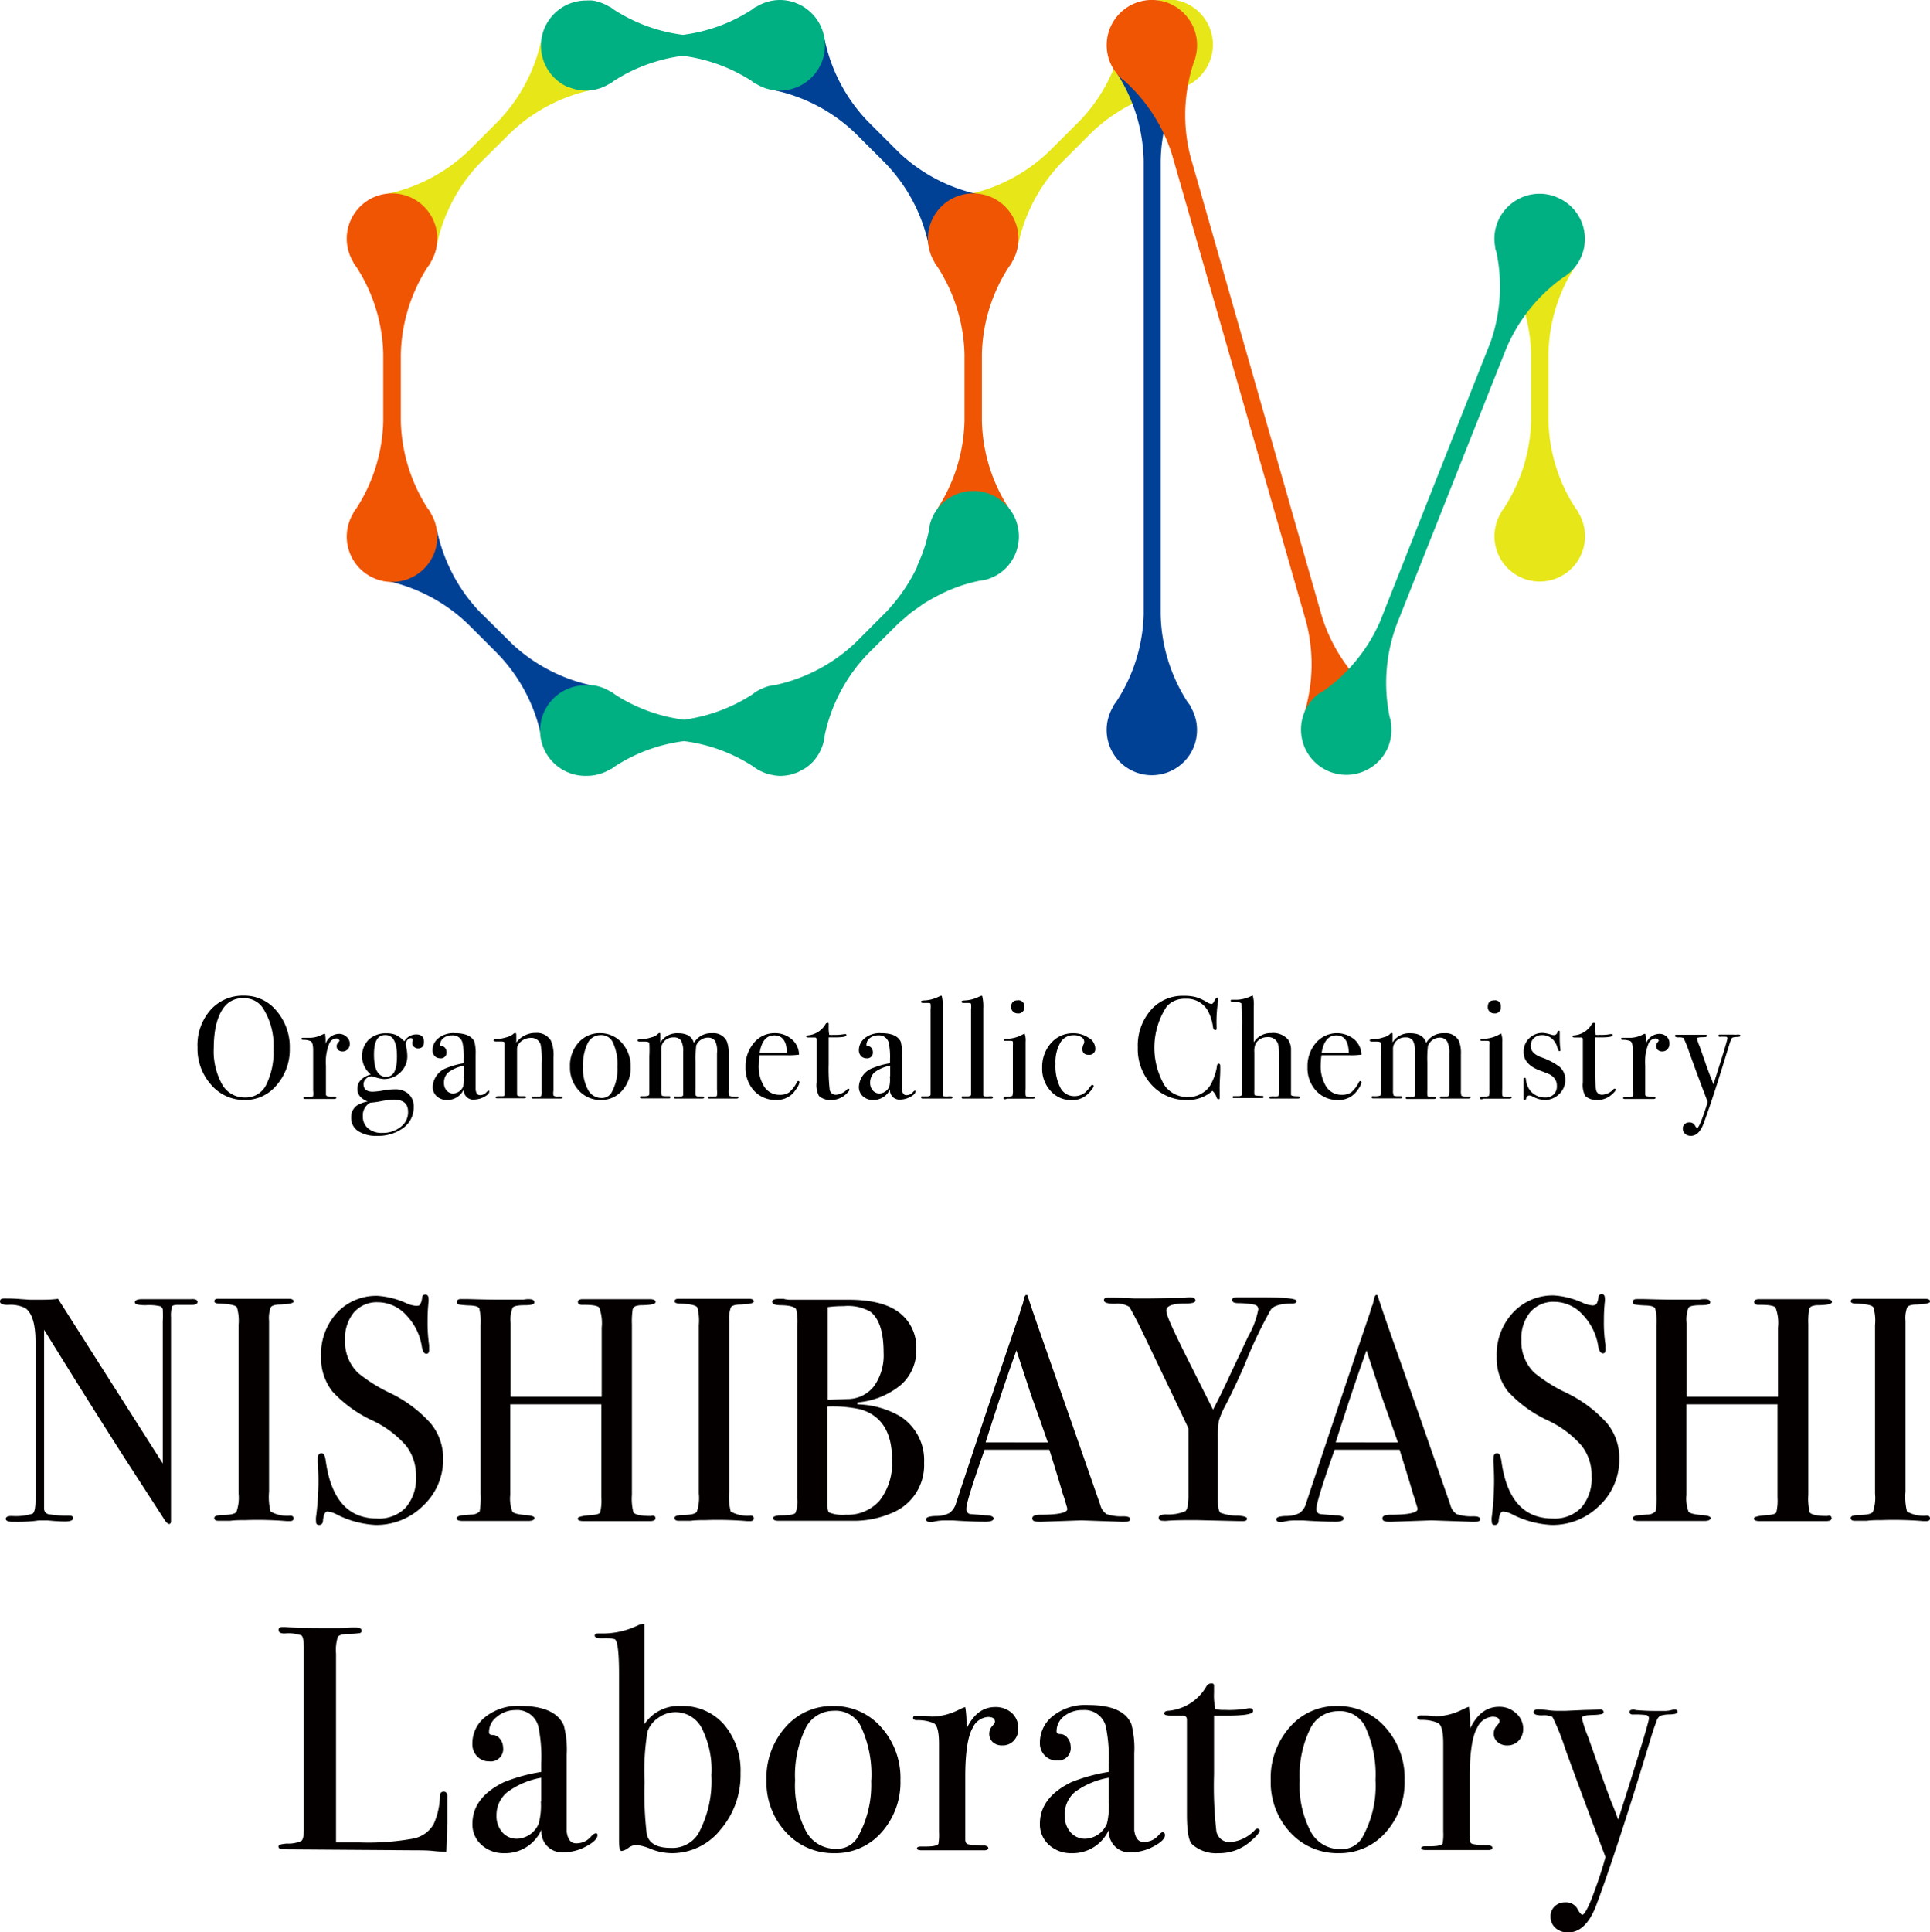 <?xml version="1.0" encoding="UTF-8"?> <svg xmlns="http://www.w3.org/2000/svg" viewBox="0 0 229.34 229.55"><defs><style>.cls-1{fill:#040000;}.cls-2{fill:#e6e619;}.cls-3{fill:#004196;}.cls-4{fill:#f05504;}.cls-5{fill:#00af82;}</style></defs><g id="レイヤー_2" data-name="レイヤー 2"><g id="レイヤー_1-2" data-name="レイヤー 1"><path d="M34.43,124.55a6.42,6.42,0,0,1-1.55,4.35,4.82,4.82,0,0,1-3.79,1.78,5.16,5.16,0,0,1-4-1.81,6.39,6.39,0,0,1-1.62-4.44A6.29,6.29,0,0,1,25,120a5.14,5.14,0,0,1,4-1.72,4.89,4.89,0,0,1,3.85,1.8A6.57,6.57,0,0,1,34.43,124.55Zm-1.93.09a8.24,8.24,0,0,0-1.3-4.94,2.63,2.63,0,0,0-2.26-1.11,2.73,2.73,0,0,0-2.14.85q-1.39,1.56-1.4,5.07a8.07,8.07,0,0,0,1,4.33,3.06,3.06,0,0,0,2.73,1.54,2.67,2.67,0,0,0,2.47-1.45A8.64,8.64,0,0,0,32.5,124.64Z"></path><path d="M41.57,124a.92.92,0,0,1-.25.65.81.81,0,0,1-.62.26.78.78,0,0,1-.52-.18.63.63,0,0,1,0-.87c.11-.12.16-.2.16-.24s-.13-.26-.38-.26a1,1,0,0,0-.83.6,5.8,5.8,0,0,0-.4,2.61v3.4a.24.24,0,0,0,.15.26,5.72,5.72,0,0,0,.89.07c.12,0,.19.07.19.13s-.08.13-.23.13H36.33c-.18,0-.27,0-.27-.11s.07-.1.22-.1h.24c.4,0,.63-.05.69-.14a2.33,2.33,0,0,0,0-.64v-4.77c0-.64-.1-1-.29-1.11a2.33,2.33,0,0,0-.9-.16q-.21,0-.21-.12c0-.08.06-.12.17-.12h.12l.52,0,.23,0a3.41,3.41,0,0,0,1.41-.36l.23-.11.14,0a5.79,5.79,0,0,1,.06.83V124a1.71,1.71,0,0,1,1.56-1.18,1.25,1.25,0,0,1,.91.34A1.1,1.1,0,0,1,41.57,124Z"></path><path d="M50.38,123.76c0,.52-.24.79-.71.79a.72.72,0,0,1-.44-.16A.5.5,0,0,1,49,124a1,1,0,0,1,0-.21.63.63,0,0,0,.05-.23.21.21,0,0,0-.24-.23.53.53,0,0,0-.4.22.69.69,0,0,0-.19.44s0,.23.09.58a5.39,5.39,0,0,1,.09.82,2.63,2.63,0,0,1-.81,2,2.8,2.8,0,0,1-2,.8,4.79,4.79,0,0,1-1.14-.26,1.14,1.14,0,0,0-.3-.07.91.91,0,0,0-.65.29.89.89,0,0,0-.3.64c0,.6.37.9,1.09.9a8.27,8.27,0,0,0,1.33-.16,7.76,7.76,0,0,1,1.3-.12,2.3,2.3,0,0,1,1.64.56,2,2,0,0,1,.6,1.53A3,3,0,0,1,48,133.94a5,5,0,0,1-3.2,1,3.86,3.86,0,0,1-2.25-.57,1.85,1.85,0,0,1-.82-1.6,1.67,1.67,0,0,1,.76-1.49,4.1,4.1,0,0,1,1.2-.43c-.81-.32-1.22-.81-1.22-1.48,0-.83.53-1.41,1.59-1.73a2.8,2.8,0,0,1-.25-4.13,2.93,2.93,0,0,1,2.09-.75,2.84,2.84,0,0,1,1.15.19,3.61,3.61,0,0,1,1,.76,1.63,1.63,0,0,1,1.36-.82C50.05,122.87,50.38,123.17,50.38,123.76Zm-1.89,8.32q0-1.44-1.68-1.44a10.09,10.09,0,0,0-1.42.16A9.82,9.82,0,0,1,44,131a1.69,1.69,0,0,0-.88,1.64,1.77,1.77,0,0,0,.63,1.42,2.45,2.45,0,0,0,1.66.53,3.4,3.4,0,0,0,2.2-.71A2.16,2.16,0,0,0,48.49,132.08Zm-1.32-6.62c0-1.66-.46-2.5-1.39-2.5s-1.34.78-1.34,2.33c0,1.75.48,2.63,1.43,2.63S47.17,127.1,47.17,125.46Z"></path><path d="M58.14,129.69c0,.2-.2.4-.61.62a2.59,2.59,0,0,1-1.18.32,1.11,1.11,0,0,1-1.23-1.23,2.15,2.15,0,0,1-2,1.28,1.76,1.76,0,0,1-1.22-.44,1.47,1.47,0,0,1-.48-1.13,2.5,2.5,0,0,1,1.69-2.25,9.41,9.41,0,0,1,2-.55v-.43a8.32,8.32,0,0,0-.15-2A1.18,1.18,0,0,0,53.7,123a1.55,1.55,0,0,0-1,.32,1,1,0,0,0-.4.83c0,.09.07.14.21.14a.48.48,0,0,1,.38.21.73.73,0,0,1,.17.46.67.67,0,0,1-.76.76.87.87,0,0,1-.64-.26.93.93,0,0,1-.26-.69,1.81,1.81,0,0,1,.64-1.39,2.82,2.82,0,0,1,2-.64c1.26,0,2,.34,2.33,1a5.32,5.32,0,0,1,.15,1.57v3.23c0,.53,0,.84,0,.93.06.42.22.63.5.63a1,1,0,0,0,.79-.35c.12-.13.21-.19.26-.19S58.14,129.62,58.14,129.69Zm-3-1.83V126.6a4.52,4.52,0,0,0-1.83.77,1.59,1.59,0,0,0-.55,1.27,1.32,1.32,0,0,0,.31.91,1,1,0,0,0,.79.35,1.34,1.34,0,0,0,1.18-.83A3.77,3.77,0,0,0,55.1,127.86Z"></path><path d="M66.84,130.38c0,.08-.08.13-.26.13H63.41c-.15,0-.23,0-.23-.13a.11.11,0,0,1,.1-.1l.66,0c.22,0,.35-.05.38-.1a1.46,1.46,0,0,0,.05-.56v-3.3a10,10,0,0,0-.13-2.24,1.15,1.15,0,0,0-1.18-.78,1.77,1.77,0,0,0-1.45.76,1,1,0,0,0-.17.62V130c0,.14.12.22.37.23h.52q.18,0,.18.12c0,.08-.07.13-.21.13H59.16c-.17,0-.26,0-.26-.11s.11-.12.31-.14h.43c.18,0,.28,0,.32-.12l0-.26v-3.75c0-1.31,0-2,0-2.17s-.16-.2-.43-.2H59c-.23,0-.34-.05-.34-.13s.12-.17.36-.17a4.38,4.38,0,0,0,1.12-.19,2.17,2.17,0,0,0,.85-.4.41.41,0,0,1,.24-.13c.08,0,.12.11.12.32v.83a2.8,2.8,0,0,1,2.31-1.15,1.94,1.94,0,0,1,1.8.91,4.35,4.35,0,0,1,.31,2v3.94a1.52,1.52,0,0,0,0,.6.79.79,0,0,0,.5.1h.31C66.79,130.26,66.84,130.3,66.84,130.38Z"></path><path d="M74.94,126.74a4,4,0,0,1-1,2.81,3.28,3.28,0,0,1-2.53,1.13,3.46,3.46,0,0,1-2.63-1.13,4,4,0,0,1-1.05-2.81,4.08,4.08,0,0,1,1-2.86,3.29,3.29,0,0,1,2.56-1.14,3.4,3.4,0,0,1,2.6,1.14A4.13,4.13,0,0,1,74.94,126.74Zm-1.57,0a6.14,6.14,0,0,0-.59-3,1.51,1.51,0,0,0-1.45-.77,1.68,1.68,0,0,0-1.51,1,5.81,5.81,0,0,0-.54,2.75,5.31,5.31,0,0,0,.58,2.72,1.79,1.79,0,0,0,1.61,1,1.32,1.32,0,0,0,1.18-.61A5.77,5.77,0,0,0,73.37,126.72Z"></path><path d="M87.76,130.38c0,.08-.1.13-.29.13H84.36c-.15,0-.23,0-.23-.12s.07-.13.19-.13h.57c.18,0,.28,0,.31-.12a3.92,3.92,0,0,0,0-.72v-4.3A2.75,2.75,0,0,0,85,123.7a1,1,0,0,0-.9-.43,1.44,1.44,0,0,0-.83.27,1.42,1.42,0,0,0-.54.68,14.37,14.37,0,0,0-.07,1.92v3.26a6.41,6.41,0,0,0,0,.66c0,.13.14.2.31.2h.49c.14,0,.22.05.22.13s-.09.12-.26.12H80.3c-.14,0-.21,0-.21-.14s0-.09.11-.11h.69c.18,0,.28-.07.29-.18l0-.24V125a2.64,2.64,0,0,0-.25-1.38,1,1,0,0,0-.88-.38,1.46,1.46,0,0,0-1.06.4,1.3,1.3,0,0,0-.42,1v4.89a1.33,1.33,0,0,0,.08.61c0,.06.22.09.5.09h.32c.13,0,.19,0,.19.13s-.07.13-.22.13h-.18q-.41,0-1.29,0H76.3c-.16,0-.24,0-.24-.14s.07-.12.22-.12a2.46,2.46,0,0,0,.76-.06.26.26,0,0,0,.12-.22v-4.48a12.48,12.48,0,0,0,0-1.51c0-.15-.2-.22-.5-.22H76c-.15,0-.23-.05-.23-.13a.12.12,0,0,1,.08-.12l.56-.05a3.81,3.81,0,0,0,1-.21,1.53,1.53,0,0,0,.68-.32c.13-.13.22-.19.28-.19s.09,0,.1.13,0,.42,0,1a2.32,2.32,0,0,1,2.12-1.1c1,0,1.65.38,1.87,1.15a2.31,2.31,0,0,1,2.16-1.15,1.74,1.74,0,0,1,1.73.91,3.89,3.89,0,0,1,.24,1.61v4.26a1.68,1.68,0,0,0,.06.65,1.32,1.32,0,0,0,.54.09h.3C87.7,130.25,87.76,130.29,87.76,130.38Z"></path><path d="M95,128.59a1.52,1.52,0,0,1-.27.61,4.49,4.49,0,0,1-.54.72,2.69,2.69,0,0,1-2,.76,3.45,3.45,0,0,1-2.6-1.12,4,4,0,0,1-1-2.78,4.3,4.3,0,0,1,1-2.89,3.13,3.13,0,0,1,2.48-1.15,3,3,0,0,1,2,.71,2.44,2.44,0,0,1,.88,1.84,8.57,8.57,0,0,1-1.46.07H92.32l-2.07,0a7,7,0,0,0-.09,1.09,4.52,4.52,0,0,0,.67,2.67,2.14,2.14,0,0,0,1.87.94,1.82,1.82,0,0,0,1.1-.31,3.82,3.82,0,0,0,.9-1.19.21.21,0,0,1,.19-.14C95,128.47,95,128.51,95,128.59Zm-1.5-3.52c0-1.38-.54-2.07-1.49-2.07s-1.51.69-1.74,2.07Z"></path><path d="M100.94,129.45c0,.11-.14.29-.43.55a2.54,2.54,0,0,1-1.76.68,2,2,0,0,1-1.43-.48,2.74,2.74,0,0,1-.28-1.62v-5.14a.2.2,0,0,0-.19-.19h-.66c-.25,0-.38,0-.38-.12s.07-.12.19-.13a2.71,2.71,0,0,0,2.1-1.33.28.28,0,0,1,.25-.16.11.11,0,0,1,.12.12V122a4.17,4.17,0,0,0,.07.94,3.19,3.19,0,0,0,.52,0,5.58,5.58,0,0,0,1.26-.09h.12c.09,0,.14,0,.14.15s-.47.24-1.4.24h-.71v3.2a22,22,0,0,0,.12,3,.72.72,0,0,0,.8.61,2,2,0,0,0,1.28-.64.17.17,0,0,1,.15-.08C100.9,129.37,100.94,129.39,100.94,129.45Z"></path><path d="M108.78,129.69c0,.2-.2.4-.61.62a2.55,2.55,0,0,1-1.17.32,1.12,1.12,0,0,1-1.24-1.23,2.15,2.15,0,0,1-2,1.28,1.76,1.76,0,0,1-1.22-.44,1.47,1.47,0,0,1-.48-1.13,2.52,2.52,0,0,1,1.7-2.25,9.28,9.28,0,0,1,2-.55v-.43a8.32,8.32,0,0,0-.15-2,1.18,1.18,0,0,0-1.24-.88,1.53,1.53,0,0,0-1,.32,1,1,0,0,0-.41.83c0,.09.07.14.21.14a.48.48,0,0,1,.38.21.73.73,0,0,1,.17.46.67.67,0,0,1-.75.76.89.89,0,0,1-.65-.26,1,1,0,0,1-.26-.69,1.84,1.84,0,0,1,.64-1.39,2.82,2.82,0,0,1,2-.64c1.27,0,2,.34,2.33,1a5.32,5.32,0,0,1,.15,1.57v3.23c0,.53,0,.84,0,.93.06.42.23.63.5.63a1,1,0,0,0,.8-.35c.11-.13.2-.19.26-.19S108.78,129.62,108.78,129.69Zm-3-1.83V126.6a4.52,4.52,0,0,0-1.83.77,1.62,1.62,0,0,0-.55,1.27,1.33,1.33,0,0,0,.32.91,1,1,0,0,0,.79.35,1.31,1.31,0,0,0,1.17-.83A3.77,3.77,0,0,0,105.74,127.86Z"></path><path d="M113.19,130.35c0,.1-.07.16-.22.16h-.21l-.92,0h-.53l-1.38,0h-.21c-.17,0-.26,0-.26-.15s.07-.11.19-.11h.45q.48,0,.48-.21c0-.07,0-.52,0-1.35v-8.78a3.08,3.08,0,0,0,0-.63c0-.09-.13-.13-.28-.13h-.62q-.24,0-.24-.15c0-.09.14-.14.43-.15a4.2,4.2,0,0,0,1.54-.38l.36-.17.14,0a5.94,5.94,0,0,1,.12,1.52v9.68c0,.35,0,.55,0,.61a.17.17,0,0,0,.13.13,2.93,2.93,0,0,0,.63,0C113.06,130.23,113.19,130.27,113.19,130.35Z"></path><path d="M118,130.35c0,.1-.08.16-.23.16h-.2l-.92,0h-.53l-1.38,0h-.21c-.17,0-.26,0-.26-.15s.06-.11.19-.11h.45q.48,0,.48-.21c0-.07,0-.52,0-1.35v-8.78a3.08,3.08,0,0,0,0-.63c0-.09-.13-.13-.28-.13h-.62q-.24,0-.24-.15c0-.09.14-.14.43-.15a4.1,4.1,0,0,0,1.53-.38l.37-.17.13,0a5.44,5.44,0,0,1,.13,1.52v9.68c0,.35,0,.55,0,.61a.15.15,0,0,0,.12.13,3.08,3.08,0,0,0,.64,0C117.89,130.23,118,130.27,118,130.35Z"></path><path d="M123,130.37c0,.1-.1.15-.29.15l-.42,0c-.34,0-.63,0-.86,0h-1.79a.31.31,0,0,1-.21.07c-.13,0-.19,0-.19-.13s.11-.18.34-.18a1.67,1.67,0,0,0,.72-.09,2.13,2.13,0,0,0,.06-.72v-5.23a4.08,4.08,0,0,0,0-.51s-.09-.08-.22-.08h-.67c-.13,0-.19,0-.19-.12s.09-.11.29-.12a4.05,4.05,0,0,0,2-.54l.17-.1a2.3,2.3,0,0,1,.13,1v5.55a5.86,5.86,0,0,0,0,.81.21.21,0,0,0,.18.15,3,3,0,0,0,.76.07C122.92,130.23,123,130.27,123,130.37Zm-1.29-10.76a.69.69,0,0,1-.78.78.74.74,0,0,1-.55-.22.7.7,0,0,1-.23-.52q0-.81.78-.81A.68.68,0,0,1,121.71,119.61Z"></path><path d="M130.15,124.51a.7.7,0,0,1-.78.8c-.51,0-.76-.24-.76-.73a1.74,1.74,0,0,1,.17-.57.53.53,0,0,0,.06-.24.66.66,0,0,0-.36-.57,1.61,1.61,0,0,0-.89-.22,1.79,1.79,0,0,0-1.6.9,4.66,4.66,0,0,0-.57,2.52,5.6,5.6,0,0,0,.58,2.82,1.85,1.85,0,0,0,1.66,1,2,2,0,0,0,1.3-.45,4.45,4.45,0,0,0,.67-.79.24.24,0,0,1,.16-.09c.11,0,.17.05.17.14s-.2.43-.61.85a2.62,2.62,0,0,1-2,.81,3.24,3.24,0,0,1-2.51-1.09,3.87,3.87,0,0,1-1-2.74,4.25,4.25,0,0,1,1.06-2.95,3.39,3.39,0,0,1,2.64-1.16,3.15,3.15,0,0,1,1.8.53A1.51,1.51,0,0,1,130.15,124.51Z"></path><path d="M145,126.62s0,.13,0,.47c0,.66-.07,1.31-.07,1.93a3.35,3.35,0,0,0,0,.42c0,.22,0,.47,0,.77v.16c0,.15,0,.22-.14.22s-.17-.08-.24-.26a1.8,1.8,0,0,0-.48-.74,4.36,4.36,0,0,1-3,1.09,5.52,5.52,0,0,1-4.2-1.77,6.26,6.26,0,0,1-1.67-4.46,6.4,6.4,0,0,1,1.53-4.43,5,5,0,0,1,3.95-1.72,5.28,5.28,0,0,1,1.4.15,5.59,5.59,0,0,1,1.31.59,1.3,1.3,0,0,0,.57.23c.1,0,.2-.1.29-.28s.27-.48.36-.48a.12.12,0,0,1,.14.14,1.34,1.34,0,0,1,0,.22,16.25,16.25,0,0,0-.19,3.11c0,.22,0,.34-.06.38a.19.19,0,0,1-.13,0c-.12,0-.19-.11-.23-.33a5.68,5.68,0,0,0-.64-2,2.89,2.89,0,0,0-2.66-1.38,2.8,2.8,0,0,0-2.21.93,8.91,8.91,0,0,0-.25,9.37,3.33,3.33,0,0,0,2.79,1.38,3.08,3.08,0,0,0,1.64-.44,2.87,2.87,0,0,0,1.14-1.2,6.93,6.93,0,0,0,.64-1.91c0-.28.12-.42.22-.42S145,126.45,145,126.62Z"></path><path d="M154.49,130.37c0,.09-.1.14-.3.14h-3.14c-.15,0-.22,0-.22-.14s.22-.12.65-.12c.27,0,.42,0,.46-.1a1.81,1.81,0,0,0,.06-.64V126a7.51,7.51,0,0,0-.14-2,1.22,1.22,0,0,0-1.29-.79,1.6,1.6,0,0,0-1.35.74,2.19,2.19,0,0,0-.17,1.07v4.39a4.32,4.32,0,0,0,0,.54c0,.11.05.18.14.19a4.93,4.93,0,0,0,.74.05c.14,0,.2,0,.2.13s-.05.13-.17.13h-1.53q-1.44,0-1.59,0h-.18c-.12,0-.19,0-.19-.11s.07-.12.19-.12h.26l.26,0q.41,0,.42-.24v-7.76a22,22,0,0,0-.09-3c-.07-.12-.35-.18-.85-.19-.27,0-.41,0-.41-.13s0-.12.09-.13l.58,0a4.09,4.09,0,0,0,1.7-.41l.24-.09a4,4,0,0,1,.12,1.33v4.23a2.36,2.36,0,0,1,2.07-1.1,2.33,2.33,0,0,1,2,.76,2.14,2.14,0,0,1,.36,1.07c0,.16,0,.54,0,1.15v4.35q0,.18.9.18C154.44,130.27,154.49,130.31,154.49,130.37Z"></path><path d="M161.78,128.59a1.61,1.61,0,0,1-.26.61,4,4,0,0,1-.55.72,2.67,2.67,0,0,1-2,.76,3.42,3.42,0,0,1-2.6-1.12,3.93,3.93,0,0,1-1-2.78,4.25,4.25,0,0,1,1-2.89,3.28,3.28,0,0,1,4.53-.44,2.51,2.51,0,0,1,.88,1.84,8.76,8.76,0,0,1-1.47.07h-1.21l-2.07,0a7,7,0,0,0-.09,1.09,4.6,4.6,0,0,0,.67,2.67,2.15,2.15,0,0,0,1.87.94,1.87,1.87,0,0,0,1.11-.31,4,4,0,0,0,.89-1.19.21.21,0,0,1,.19-.14C161.74,128.47,161.78,128.51,161.78,128.59Zm-1.5-3.52c-.05-1.38-.54-2.07-1.48-2.07s-1.52.69-1.75,2.07Z"></path><path d="M174.74,130.38c0,.08-.1.13-.29.13h-3.11c-.15,0-.23,0-.23-.12s.07-.13.19-.13h.57q.27,0,.3-.12a2.86,2.86,0,0,0,.05-.72v-4.3a2.75,2.75,0,0,0-.27-1.42,1,1,0,0,0-.9-.43,1.51,1.51,0,0,0-1.37,1,12.67,12.67,0,0,0-.07,1.92v3.26a6.41,6.41,0,0,0,0,.66c0,.13.13.2.3.2h.5c.14,0,.22.05.22.13s-.09.12-.26.12h-3.11c-.14,0-.21,0-.21-.14s0-.09.11-.11h.69c.18,0,.28-.07.29-.18l0-.24V125a2.64,2.64,0,0,0-.25-1.38,1,1,0,0,0-.88-.38,1.46,1.46,0,0,0-1.06.4,1.3,1.3,0,0,0-.42,1v4.89a1.33,1.33,0,0,0,.08.61c0,.06.22.09.5.09h.32c.13,0,.19,0,.19.13s-.08.13-.22.13h-.18c-.27,0-.71,0-1.29,0h-1.69c-.17,0-.25,0-.25-.14s.08-.12.23-.12a2.46,2.46,0,0,0,.76-.06.26.26,0,0,0,.12-.22v-4.48a12.48,12.48,0,0,0,0-1.51c0-.15-.2-.22-.5-.22H163c-.15,0-.23-.05-.23-.13a.12.12,0,0,1,.08-.12l.56-.05a3.81,3.81,0,0,0,1-.21,1.53,1.53,0,0,0,.68-.32c.13-.13.22-.19.28-.19s.09,0,.1.13,0,.42,0,1a2.33,2.33,0,0,1,2.13-1.1c1,0,1.65.38,1.87,1.15a2.31,2.31,0,0,1,2.16-1.15,1.74,1.74,0,0,1,1.73.91,3.89,3.89,0,0,1,.24,1.61v4.26a1.68,1.68,0,0,0,.06.65,1.32,1.32,0,0,0,.54.09h.3C174.68,130.25,174.74,130.29,174.74,130.38Z"></path><path d="M179.63,130.37c0,.1-.09.15-.29.15l-.41,0c-.35,0-.64,0-.87,0h-1.79a.31.31,0,0,1-.21.07c-.13,0-.19,0-.19-.13s.12-.18.35-.18a1.64,1.64,0,0,0,.71-.09,2.13,2.13,0,0,0,.06-.72v-5.23a2.67,2.67,0,0,0,0-.51s-.09-.08-.22-.08h-.67c-.13,0-.19,0-.19-.12s.1-.11.29-.12a4.05,4.05,0,0,0,2-.54l.17-.1a2.26,2.26,0,0,1,.14,1v5.55a6.75,6.75,0,0,0,0,.81.21.21,0,0,0,.18.15,3,3,0,0,0,.76.07C179.55,130.23,179.63,130.27,179.63,130.37Zm-1.29-10.76a.69.69,0,0,1-.78.78.74.74,0,0,1-.55-.22.69.69,0,0,1-.22-.52c0-.54.25-.81.77-.81A.68.68,0,0,1,178.34,119.61Z"></path><path d="M186,128.27a2.28,2.28,0,0,1-.73,1.71,2.43,2.43,0,0,1-1.74.7,3.31,3.31,0,0,1-1.42-.42.86.86,0,0,0-.39-.12q-.24,0-.36.33c0,.14-.11.21-.19.21s-.12-.05-.12-.14v-2.31c0-.13,0-.19.12-.19s.14.06.15.19a2.6,2.6,0,0,0,.45,1.25,2.22,2.22,0,0,0,1.85.9,1.39,1.39,0,0,0,1-.36,1.28,1.28,0,0,0,.38-1,1.37,1.37,0,0,0-.43-1.07,1.78,1.78,0,0,0-.44-.32c-.13-.06-.52-.22-1.17-.46-1.27-.48-1.91-1.21-1.91-2.18a2.22,2.22,0,0,1,2.26-2.28,4.11,4.11,0,0,1,1,.2,1,1,0,0,0,.31.06.43.43,0,0,0,.45-.35c0-.11.08-.17.15-.17s.12,0,.12.14v.82a9.94,9.94,0,0,0,.09,1.33v0a.13.13,0,0,1-.14.14c-.07,0-.15-.18-.26-.53a2.06,2.06,0,0,0-.66-1,1.73,1.73,0,0,0-1.1-.38,1.37,1.37,0,0,0-1,.36,1.24,1.24,0,0,0-.38.92c0,.58.39,1,1.16,1.32a8,8,0,0,1,2.28,1.17A2,2,0,0,1,186,128.27Z"></path><path d="M192,129.45c0,.11-.15.29-.44.55a2.52,2.52,0,0,1-1.76.68,2,2,0,0,1-1.43-.48,2.83,2.83,0,0,1-.28-1.62v-5.14a.2.2,0,0,0-.19-.19h-.65c-.25,0-.38,0-.38-.12s.06-.12.19-.13a2.68,2.68,0,0,0,2.09-1.33.29.29,0,0,1,.26-.16.11.11,0,0,1,.12.12V122a3.63,3.63,0,0,0,.07.94,3,3,0,0,0,.51,0,5.46,5.46,0,0,0,1.26-.09h.13c.09,0,.13,0,.13.15s-.46.24-1.4.24h-.7v3.2a22,22,0,0,0,.12,3,.71.71,0,0,0,.79.61,2,2,0,0,0,1.28-.64.19.19,0,0,1,.16-.08C192,129.37,192,129.39,192,129.45Z"></path><path d="M198.38,124a.92.92,0,0,1-.24.65.82.82,0,0,1-.62.26.77.77,0,0,1-.52-.18.57.57,0,0,1-.2-.46.59.59,0,0,1,.15-.41c.1-.12.16-.2.16-.24s-.13-.26-.38-.26a1,1,0,0,0-.83.6,5.8,5.8,0,0,0-.4,2.61v3.4a.24.24,0,0,0,.15.26,5.72,5.72,0,0,0,.89.07c.12,0,.19.07.19.13s-.08.13-.23.13h-3.35c-.18,0-.27,0-.27-.11s.07-.1.22-.1h.24c.39,0,.62-.05.69-.14a2.33,2.33,0,0,0,0-.64v-4.77c0-.64-.1-1-.29-1.11a2.33,2.33,0,0,0-.9-.16q-.21,0-.21-.12c0-.08.06-.12.17-.12H193l.52,0,.23,0a3.41,3.41,0,0,0,1.41-.36l.23-.11.13,0a4.65,4.65,0,0,1,.07.83V124a1.71,1.71,0,0,1,1.56-1.18,1.27,1.27,0,0,1,.91.34A1.09,1.09,0,0,1,198.38,124Z"></path><path d="M206.82,123.05c0,.08-.13.13-.41.14a1.92,1.92,0,0,0-.53.07.57.57,0,0,0-.2.3l-.12.32-.13.43c-.17.53-.41,1.32-.73,2.36-.91,2.93-1.66,5.19-2.26,6.8-.37,1-.88,1.47-1.52,1.47a1,1,0,0,1-.68-.24.8.8,0,0,1-.27-.62.7.7,0,0,1,.22-.54.8.8,0,0,1,.56-.2.7.7,0,0,1,.67.38c.1.19.19.29.26.29s.26-.28.48-.85c.32-.84.58-1.59.76-2.26q-1.28-3.35-2.17-5.85a14.46,14.46,0,0,0-.69-1.73,1.21,1.21,0,0,0-.56-.08c-.31,0-.46-.06-.46-.18s.07-.13.22-.13l.59,0,.6,0h.31l1,0,.88,0c.12,0,.19,0,.19.14s-.22.14-.64.15-.54.07-.54.17a6.49,6.49,0,0,0,.35,1c.09.27.19.55.29.83l.3.86c.08.26.29.83.63,1.74.12.27.25.61.39,1q1.66-5.2,1.66-5.46a.18.18,0,0,0-.13-.19,5.08,5.08,0,0,0-.74,0c-.12,0-.18,0-.18-.14s.07-.12.21-.12a.3.3,0,0,1,.14,0c.39,0,.71,0,1,0H206a1.59,1.59,0,0,0,.41,0,.75.75,0,0,1,.23,0Q206.82,122.93,206.82,123.05Z"></path><path class="cls-1" d="M23.47,154.68c0,.25-.31.37-.91.34H21.12q-.59,0-.69.21a4.08,4.08,0,0,0-.11,1.27v21.86c0,1.34,0,2.12,0,2.35s-.1.34-.22.34-.31-.14-.5-.42L15,173.52q-4-6.22-9.76-15.54v21.28a.66.66,0,0,0,.55.63,13.48,13.48,0,0,0,2.44.17c.32,0,.47.1.47.31s-.31.38-.93.38c-.22,0-.91,0-2.06-.12-.39,0-.76,0-1.12,0l-.63.08a19.87,19.87,0,0,1-2,.08H1.52c-.56,0-.83-.12-.83-.35s.24-.34.72-.34a6.67,6.67,0,0,0,2.47-.28c.23-.17.34-.71.34-1.62V159.4c0-2.11-.41-3.43-1.22-4a4,4,0,0,0-2.06-.38c-.63,0-.94-.13-.94-.4s.18-.36.54-.36,1.1,0,1.84.07l1.19.08,1,0c.8,0,1.57,0,2.32-.11l12.45,19.57V157a12.91,12.91,0,0,0,0-1.43.5.5,0,0,0-.29-.38,5.81,5.81,0,0,0-1.73-.13c-.86,0-1.3-.11-1.3-.34s.29-.38.87-.38h5.81C23.2,154.3,23.47,154.43,23.47,154.68Z"></path><path class="cls-1" d="M34.88,180.39c0,.21-.14.32-.43.32h-.36a41.93,41.93,0,0,0-4.91-.12c-.61,0-1.21,0-1.81.08-.31,0-.79,0-1.44,0-.32,0-.47-.12-.47-.34s.31-.32.94-.35c1,0,1.52-.14,1.69-.36a5,5,0,0,0,.26-2.19V157.42a5.79,5.79,0,0,0-.19-2.09c-.14-.26-.81-.41-2-.46q-.69,0-.69-.27c0-.2.14-.3.43-.3h4.92c.36,0,1.06,0,2.11,0l1.38,0c.39,0,.58.11.58.32s-.54.31-1.61.36c-.61,0-1,.14-1.11.34a3.66,3.66,0,0,0-.2,1.6v20.29a7.09,7.09,0,0,0,.18,2.36,4,4,0,0,0,2.34.49C34.75,180.06,34.88,180.17,34.88,180.39Z"></path><path class="cls-1" d="M52.66,173.3a7.49,7.49,0,0,1-2.37,5.57,7.85,7.85,0,0,1-5.68,2.29A11.42,11.42,0,0,1,40,179.91a2.82,2.82,0,0,0-1.08-.34q-.43,0-.54,1.05c0,.36-.18.54-.47.54s-.36-.15-.36-.45a2.61,2.61,0,0,1,0-.46,33.34,33.34,0,0,0,.29-4.29c0-.25,0-1-.07-2.13a4.51,4.51,0,0,1,0-.61c0-.38.15-.57.44-.57s.41.31.5.92q.95,6.84,6.1,6.83a4.37,4.37,0,0,0,3.41-1.31,5.24,5.24,0,0,0,1.21-3.7,5.72,5.72,0,0,0-1.17-3.63,12.14,12.14,0,0,0-4-3,15.09,15.09,0,0,1-4.77-3.46,6.45,6.45,0,0,1-1.34-4.14A7.29,7.29,0,0,1,40,156a6.39,6.39,0,0,1,4.89-2.05,9.84,9.84,0,0,1,3.39.87,3.34,3.34,0,0,0,1.12.31c.26,0,.44,0,.52-.16a1.84,1.84,0,0,0,.24-.79c0-.26.18-.38.39-.38s.37.15.37.45a2.34,2.34,0,0,1,0,.46,19.51,19.51,0,0,0-.11,2.2,18.17,18.17,0,0,0,.18,2.89l0,.61q0,.42-.33.42c-.26,0-.44-.29-.54-.88a6.86,6.86,0,0,0-1.88-3.74,4.55,4.55,0,0,0-3.32-1.5,3.62,3.62,0,0,0-2.87,1.21A4.87,4.87,0,0,0,41,159.2a5.16,5.16,0,0,0,1.55,3.91,18.52,18.52,0,0,0,3.76,2.36,15.46,15.46,0,0,1,4.87,3.63A6.51,6.51,0,0,1,52.66,173.3Z"></path><path class="cls-1" d="M77.89,180.37c0,.22-.23.34-.68.34H69.36c-.47,0-.71-.1-.71-.3s.56-.35,1.67-.42c.6-.05.94-.16,1-.32a6,6,0,0,0,.14-1.77V166.84H60.63v10.75a4.35,4.35,0,0,0,.26,2c.16.2.73.34,1.69.41.63.06.94.17.94.35s-.24.34-.72.34H55c-.49,0-.73-.1-.73-.3s.24-.33.73-.38l1-.08a1.39,1.39,0,0,0,1-.38,9.66,9.66,0,0,0,.11-2.12v-20a6.89,6.89,0,0,0-.16-2c-.11-.2-.49-.32-1.14-.34s-1.19-.09-1.32-.12-.2-.13-.2-.32.16-.32.47-.32l.62,0c.6,0,2,.07,4.26.07,1.22,0,2.08,0,2.56,0a2.87,2.87,0,0,1,.65-.06c.43,0,.65.13.65.38s-.39.34-1.17.34-1.26.1-1.41.29a3.76,3.76,0,0,0-.24,1.81v8.77H71.5v-8.2a5.37,5.37,0,0,0-.29-2.38c-.19-.24-.87-.35-2-.33-.36,0-.54-.11-.54-.34s.2-.34.61-.34h7.87c.51,0,.76.11.76.34s-.53.36-1.59.38a2.31,2.31,0,0,0-.69.08.61.61,0,0,0-.45.41,9.69,9.69,0,0,0-.09,1.79v20.22a6.5,6.5,0,0,0,.18,2.12q.36.42,2.07.42C77.7,180,77.89,180.11,77.89,180.37Z"></path><path class="cls-1" d="M89.58,180.39c0,.21-.15.32-.44.32h-.36a41.66,41.66,0,0,0-4.91-.12c-.6,0-1.2,0-1.8.08-.31,0-.8,0-1.45,0-.31,0-.46-.12-.46-.34s.31-.32.93-.35c1,0,1.53-.14,1.7-.36a5,5,0,0,0,.25-2.19V157.42a5.92,5.92,0,0,0-.18-2.09c-.15-.26-.82-.41-2-.46q-.69,0-.69-.27c0-.2.14-.3.43-.3H85.5c.37,0,1.07,0,2.11,0l1.39,0c.38,0,.58.11.58.32s-.54.31-1.61.36c-.61,0-1,.14-1.12.34a3.83,3.83,0,0,0-.2,1.6v20.29a7.09,7.09,0,0,0,.18,2.36,4.11,4.11,0,0,0,2.35.49C89.44,180.06,89.58,180.17,89.58,180.39Z"></path><path class="cls-1" d="M109.81,173.79a6.13,6.13,0,0,1-3.36,5.74,11.4,11.4,0,0,1-4.66,1.14c-.55,0-2.19,0-4.91,0h-4.4c-.41,0-.61-.11-.61-.32s.37-.33,1.11-.33,1.38-.09,1.54-.28a3.57,3.57,0,0,0,.23-1.73V157.49a6.65,6.65,0,0,0-.14-1.94c-.17-.3-.78-.47-1.84-.49-.65,0-1-.13-1-.4s.3-.36.91-.36h.43a2.8,2.8,0,0,0,.72.11h7c2.6,0,4.54.48,5.81,1.37a5.18,5.18,0,0,1,2.24,4.52,5.42,5.42,0,0,1-1.84,4.24,9.3,9.3,0,0,1-5.16,2.07v.23a10.55,10.55,0,0,1,5.12,1.44A6.18,6.18,0,0,1,109.81,173.79ZM105,160.68q0-3.65-1.59-4.86a5.4,5.4,0,0,0-3.14-.65c-.41,0-1,0-1.91.12v11h.32l2-.08a4,4,0,0,0,3.19-1.54A6.35,6.35,0,0,0,105,160.68Zm1,12.69q0-4.78-3.69-5.92a15.24,15.24,0,0,0-4-.35v11.33c0,.73.07,1.15.21,1.25a4.39,4.39,0,0,0,2,.27,5.06,5.06,0,0,0,4-1.67A7.24,7.24,0,0,0,106,173.37Z"></path><path class="cls-1" d="M134.29,180.46c0,.22-.18.32-.54.32a6.18,6.18,0,0,1-.65,0l-4.59-.16-4.58.16a4.68,4.68,0,0,1-.55,0q-.72,0-.72-.39c0-.3.33-.44,1-.44,2.11,0,3.17-.25,3.17-.67a1.64,1.64,0,0,0-.07-.3l-.29-1-.19-.53c-.22-.79-.74-2.53-1.59-5.22H117q-2.17,6.09-2.17,7a.58.58,0,0,0,.44.64q.1,0,1.8.15c.7,0,1,.16,1,.38s-.31.38-.94.38c-1.11,0-2.4-.05-3.86-.15-.36,0-.74,0-1.12,0a5.12,5.12,0,0,0-1.12.13,2.4,2.4,0,0,1-.47.06c-.34,0-.51-.11-.51-.34s.38-.35,1.14-.38a3.46,3.46,0,0,0,1.64-.36,2.23,2.23,0,0,0,.8-1.24q4.64-14,7.56-22.54a4.64,4.64,0,0,1,.33-1l.16-.7c.07-.28.17-.42.29-.42s.13.08.18.23q.47,1.49,2.13,6.2,1.29,3.68,6.46,18.5a1.82,1.82,0,0,0,.74,1.1,5.3,5.3,0,0,0,1.86.27C134,180.12,134.29,180.24,134.29,180.46Zm-9.78-9.1q-.58-1.71-2-5.66l-1.73-5.27q-1.53,4.2-3.66,10.93Z"></path><path class="cls-1" d="M154.07,154.58c0,.19-.2.29-.61.29-1.32,0-2.14.27-2.46.73a53,53,0,0,0-3.1,6.53q-1.18,2.7-2.24,4.75a9.89,9.89,0,0,0-.83,1.92,14.14,14.14,0,0,0-.11,2.23v7.2c0,.84.11,1.34.31,1.49a5.85,5.85,0,0,0,2.15.34c.65.05,1,.17,1,.36s-.17.29-.5.29h-.44l-5.05-.12c-1.42,0-2.59,0-3.5.08a2.57,2.57,0,0,1-.51,0c-.33,0-.5-.12-.5-.36s.27-.38.83-.4a5.27,5.27,0,0,0,2.34-.38c.24-.2.37-.81.37-1.82v-8c-.25-.55-.94-2-2.1-4.44l-3.61-7.53c-.36-.73-.79-1.55-1.3-2.47a2.63,2.63,0,0,0-1.71-.38c-.88,0-1.32-.13-1.32-.41s.19-.31.58-.31,1.51,0,3,.08l1.88,0,4.18-.06a2.58,2.58,0,0,1,.58-.06c.43,0,.65.13.65.38s-.41.35-1.23.35c-1.49,0-2.23.28-2.23.84s.75,2.18,2.27,5.24l3.28,6.53q.9-1.69,2.05-4.19l2.13-4.52a10.11,10.11,0,0,0,1.2-3.21c0-.33-.2-.53-.61-.58a10,10,0,0,0-1.7-.15c-.53,0-.79-.1-.79-.38s.23-.31.69-.31h3.28C152.85,154.15,154.07,154.27,154.07,154.58Z"></path><path class="cls-1" d="M175.89,180.46c0,.22-.18.32-.54.32a6.32,6.32,0,0,1-.65,0l-4.58-.16-4.59.16a4.63,4.63,0,0,1-.54,0q-.72,0-.72-.39c0-.3.32-.44,1-.44,2.12,0,3.18-.25,3.18-.67,0,0,0-.13-.07-.3l-.3-1-.18-.53q-.33-1.19-1.59-5.22h-7.72q-2.16,6.09-2.16,7a.57.57,0,0,0,.43.64c.07,0,.67.08,1.81.15.69,0,1,.16,1,.38s-.31.38-.94.38c-1.1,0-2.39-.05-3.86-.15-.36,0-.73,0-1.12,0a5.2,5.2,0,0,0-1.12.13,2.4,2.4,0,0,1-.47.06c-.33,0-.5-.11-.5-.34s.38-.35,1.14-.38a3.52,3.52,0,0,0,1.64-.36,2.17,2.17,0,0,0,.79-1.24q4.65-14,7.56-22.54a4.73,4.73,0,0,1,.34-1l.15-.7c.08-.28.17-.42.29-.42s.13.08.18.23q.47,1.49,2.13,6.2,1.31,3.68,6.46,18.5a1.86,1.86,0,0,0,.74,1.1,5.3,5.3,0,0,0,1.86.27C175.58,180.12,175.89,180.24,175.89,180.46Zm-9.78-9.1q-.59-1.71-2-5.66l-1.73-5.27q-1.52,4.2-3.66,10.93Z"></path><path class="cls-1" d="M192.42,173.3a7.51,7.51,0,0,1-2.36,5.57,7.87,7.87,0,0,1-5.69,2.29,11.42,11.42,0,0,1-4.66-1.25,2.82,2.82,0,0,0-1.08-.34q-.44,0-.54,1.05c0,.36-.18.54-.47.54s-.36-.15-.36-.45a1.81,1.81,0,0,1,0-.46,35.13,35.13,0,0,0,.28-4.29c0-.25,0-1-.07-2.13a4.82,4.82,0,0,1,0-.61c0-.38.14-.57.43-.57s.41.31.51.92q.93,6.84,6.1,6.83a4.4,4.4,0,0,0,3.41-1.31,5.28,5.28,0,0,0,1.21-3.7,5.67,5.67,0,0,0-1.18-3.63,12.14,12.14,0,0,0-4-3,15.09,15.09,0,0,1-4.77-3.46,6.44,6.44,0,0,1-1.33-4.14,7.28,7.28,0,0,1,1.93-5.21,6.42,6.42,0,0,1,4.89-2.05,9.84,9.84,0,0,1,3.39.87,3.34,3.34,0,0,0,1.12.31.66.66,0,0,0,.53-.16,2.06,2.06,0,0,0,.23-.79c0-.26.18-.38.4-.38s.36.15.36.45a1.76,1.76,0,0,1,0,.46,19.51,19.51,0,0,0-.11,2.2,16.88,16.88,0,0,0,.19,2.89l0,.61c0,.28-.08.42-.32.42s-.45-.29-.55-.88a6.91,6.91,0,0,0-1.87-3.74,4.58,4.58,0,0,0-3.32-1.5,3.61,3.61,0,0,0-2.87,1.21,4.88,4.88,0,0,0-1.07,3.31,5.16,5.16,0,0,0,1.55,3.91,18.52,18.52,0,0,0,3.76,2.36,15.46,15.46,0,0,1,4.87,3.63A6.51,6.51,0,0,1,192.42,173.3Z"></path><path class="cls-1" d="M217.65,180.37c0,.22-.23.34-.68.34h-7.84q-.72,0-.72-.3c0-.21.56-.35,1.67-.42.6-.05.94-.16,1-.32a6,6,0,0,0,.14-1.77V166.84H200.4v10.75a4.41,4.41,0,0,0,.25,2c.17.2.73.34,1.7.41.62.06.93.17.93.35s-.24.34-.72.34h-7.83q-.72,0-.72-.3c0-.21.24-.33.72-.38l1-.08a1.39,1.39,0,0,0,1-.38,9,9,0,0,0,.11-2.12v-20a6.52,6.52,0,0,0-.16-2c-.11-.2-.49-.32-1.14-.34s-1.18-.09-1.32-.12-.19-.13-.19-.32.15-.32.47-.32l.61,0c.6,0,2,.07,4.26.07,1.23,0,2.08,0,2.56,0a2.93,2.93,0,0,1,.65-.06c.43,0,.65.13.65.38s-.39.34-1.17.34-1.25.1-1.41.29a3.82,3.82,0,0,0-.23,1.81v8.77h10.86v-8.2a5.21,5.21,0,0,0-.29-2.38c-.19-.24-.86-.35-2-.33-.36,0-.54-.11-.54-.34s.2-.34.61-.34h7.87c.51,0,.76.11.76.34s-.53.36-1.59.38a2.19,2.19,0,0,0-.68.08.61.61,0,0,0-.45.41,9.69,9.69,0,0,0-.09,1.79v20.22a7,7,0,0,0,.17,2.12q.36.42,2.07.42C217.46,180,217.65,180.11,217.65,180.37Z"></path><path class="cls-1" d="M229.34,180.39c0,.21-.14.32-.43.32h-.36a41.93,41.93,0,0,0-4.91-.12c-.61,0-1.21,0-1.81.08-.31,0-.79,0-1.44,0-.32,0-.47-.12-.47-.34s.31-.32.94-.35c1,0,1.52-.14,1.69-.36a5,5,0,0,0,.26-2.19V157.42a5.54,5.54,0,0,0-.19-2.09c-.14-.26-.81-.41-2-.46q-.69,0-.69-.27c0-.2.14-.3.43-.3h4.92c.36,0,1.06,0,2.11,0l1.38,0c.39,0,.58.11.58.32s-.54.31-1.61.36c-.61,0-1,.14-1.11.34a3.66,3.66,0,0,0-.2,1.6v20.29a7.09,7.09,0,0,0,.18,2.36,4,4,0,0,0,2.34.49C229.21,180.06,229.34,180.17,229.34,180.39Z"></path><path class="cls-1" d="M53.14,216.71c0,.66,0,1.74-.11,3.26h-.42c-.15,0-.51,0-1.1-.07s-1.24-.08-2-.08l-15.78-.11c-.43,0-.64-.12-.64-.34s.34-.29,1-.35a3.63,3.63,0,0,0,1.73-.32c.19-.16.29-.64.29-1.42V195.92c0-.94-.1-1.48-.29-1.63a4.59,4.59,0,0,0-2-.23q-.72,0-.72-.42c0-.23.15-.34.45-.34h.35c.83.07,2.49.11,5,.11l1.33,0c.66,0,1.21-.06,1.64-.06h.42c.45,0,.68.13.68.38a.26.26,0,0,1-.21.28,9.15,9.15,0,0,1-1.31.1c-.73,0-1.17.14-1.31.36a5.18,5.18,0,0,0-.21,2v22.42c.68,0,1.63,0,2.85,0a29.87,29.87,0,0,0,6.27-.45,3.57,3.57,0,0,0,2.47-1.71,8.58,8.58,0,0,0,.76-3.39c0-.32.17-.49.44-.49s.46.19.43.57v3.31Z"></path><path class="cls-1" d="M71,218c0,.43-.45.88-1.34,1.35a5.58,5.58,0,0,1-2.59.7,2.45,2.45,0,0,1-2.72-2.7,4.71,4.71,0,0,1-4.47,2.81,3.85,3.85,0,0,1-2.68-1,3.22,3.22,0,0,1-1.06-2.49q0-3.12,3.73-4.94a20.41,20.41,0,0,1,4.44-1.22v-1a17.7,17.7,0,0,0-.34-4.41,2.6,2.6,0,0,0-2.74-1.94A3.43,3.43,0,0,0,59,204a2.23,2.23,0,0,0-.89,1.82c0,.2.15.3.46.3a1.1,1.1,0,0,1,.84.46,1.63,1.63,0,0,1,.37,1,1.47,1.47,0,0,1-1.66,1.67,1.89,1.89,0,0,1-1.42-.59,2.06,2.06,0,0,1-.57-1.5,4,4,0,0,1,1.41-3.08,6.22,6.22,0,0,1,4.33-1.41Q66,202.68,67,205a11.27,11.27,0,0,1,.34,3.46v7.11c0,1.16,0,1.85,0,2.05.13.91.49,1.37,1.1,1.37a2.24,2.24,0,0,0,1.75-.76q.38-.42.57-.42C70.9,217.77,71,217.85,71,218Zm-6.69-4V211.2a9.63,9.63,0,0,0-4,1.69A3.49,3.49,0,0,0,59,215.68a2.91,2.91,0,0,0,.69,2,2.25,2.25,0,0,0,1.74.77,2.9,2.9,0,0,0,2.59-1.82A8.47,8.47,0,0,0,64.27,214Z"></path><path class="cls-1" d="M88,210.66a9.93,9.93,0,0,1-2.4,6.73,7.35,7.35,0,0,1-5.77,2.77,6.86,6.86,0,0,1-2.47-.49,6.28,6.28,0,0,0-1.75-.49,1.74,1.74,0,0,0-.95.36,1.71,1.71,0,0,1-.8.36q-.3,0-.3-1.26V198.88c0-2.55-.17-3.93-.5-4.14a5.11,5.11,0,0,0-1.48-.11c-.61,0-.91-.1-.91-.31s.14-.26.42-.26h.53a9.63,9.63,0,0,0,4-.88,2.44,2.44,0,0,1,.79-.26h.16v11.93a4.86,4.86,0,0,1,4.33-2.17,6.51,6.51,0,0,1,5.13,2.19A8.43,8.43,0,0,1,88,210.66Zm-3.46.18a11,11,0,0,0-1.13-5.5,3.5,3.5,0,0,0-5.17-1.27,3.29,3.29,0,0,0-1.3,1.65,28.06,28.06,0,0,0-.34,6,39.74,39.74,0,0,0,.26,6.22q.42,1.59,2.79,1.59A3.63,3.63,0,0,0,83,217.81,13.18,13.18,0,0,0,84.53,210.84Z"></path><path class="cls-1" d="M107,211.5a8.91,8.91,0,0,1-2.24,6.18,7.25,7.25,0,0,1-5.59,2.48,7.58,7.58,0,0,1-5.77-2.48,8.71,8.71,0,0,1-2.32-6.18,9.06,9.06,0,0,1,2.26-6.31A7.3,7.3,0,0,1,99,202.68a7.43,7.43,0,0,1,5.72,2.53A9,9,0,0,1,107,211.5Zm-3.46,0a13.54,13.54,0,0,0-1.29-6.5A3.35,3.35,0,0,0,99,203.25a3.68,3.68,0,0,0-3.33,2.19,12.85,12.85,0,0,0-1.19,6.06,11.8,11.8,0,0,0,1.27,6,3.94,3.94,0,0,0,3.55,2.14,2.84,2.84,0,0,0,2.59-1.33A12.68,12.68,0,0,0,103.52,211.46Z"></path><path class="cls-1" d="M121,205.34a2,2,0,0,1-.53,1.45,1.78,1.78,0,0,1-1.37.57A1.67,1.67,0,0,1,118,207a1.37,1.37,0,0,1-.11-1.92c.23-.25.34-.43.34-.53,0-.38-.28-.57-.83-.57a2.17,2.17,0,0,0-1.83,1.32c-.58,1-.87,3-.87,5.75v7.49c0,.3.1.49.32.56a9,9,0,0,0,2,.15c.28.06.42.16.42.31s-.17.26-.5.26h-7.37c-.41,0-.61-.07-.61-.22s.17-.23.5-.23h.53c.86,0,1.36-.1,1.52-.31a6.52,6.52,0,0,0,.07-1.41v-10.5c0-1.4-.21-2.21-.62-2.43a4.94,4.94,0,0,0-2-.36c-.3,0-.46-.09-.46-.27s.13-.26.38-.26h.27c.38,0,.76,0,1.14.05l.49.06a7.5,7.5,0,0,0,3.12-.8l.49-.23.31-.11a11.26,11.26,0,0,1,.15,1.82v.76q1.21-2.58,3.42-2.58a2.85,2.85,0,0,1,2,.74A2.4,2.4,0,0,1,121,205.34Z"></path><path class="cls-1" d="M138.43,218c0,.43-.45.88-1.34,1.35a5.58,5.58,0,0,1-2.59.7,2.45,2.45,0,0,1-2.72-2.7,4.71,4.71,0,0,1-4.46,2.81,3.85,3.85,0,0,1-2.69-1,3.26,3.26,0,0,1-1.06-2.49q0-3.12,3.73-4.94a20.41,20.41,0,0,1,4.44-1.22v-1a17.7,17.7,0,0,0-.34-4.41,2.6,2.6,0,0,0-2.74-1.94,3.45,3.45,0,0,0-2.22.73,2.26,2.26,0,0,0-.89,1.82c0,.2.15.3.46.3a1.1,1.1,0,0,1,.84.46,1.57,1.57,0,0,1,.37,1,1.47,1.47,0,0,1-1.65,1.67,1.89,1.89,0,0,1-1.43-.59,2.06,2.06,0,0,1-.57-1.5,4,4,0,0,1,1.41-3.08,6.22,6.22,0,0,1,4.33-1.41q4.19,0,5.13,2.28a11.27,11.27,0,0,1,.34,3.46v7.11c0,1.16,0,1.85,0,2.05.13.91.49,1.37,1.1,1.37a2.24,2.24,0,0,0,1.75-.76q.38-.42.57-.42C138.37,217.77,138.43,217.85,138.43,218Zm-6.69-4V211.2a9.52,9.52,0,0,0-4,1.69,3.46,3.46,0,0,0-1.22,2.79,2.91,2.91,0,0,0,.69,2,2.25,2.25,0,0,0,1.74.77,2.9,2.9,0,0,0,2.59-1.82A8.47,8.47,0,0,0,131.74,214Z"></path><path class="cls-1" d="M149.68,217.47c0,.22-.32.63-1,1.21a5.57,5.57,0,0,1-3.88,1.48,4.27,4.27,0,0,1-3.15-1.06c-.41-.4-.61-1.59-.61-3.56v-11.3a.44.44,0,0,0-.42-.42h-1.44c-.56,0-.84-.08-.84-.26s.14-.28.42-.31a5.8,5.8,0,0,0,4.6-2.92A.66.66,0,0,1,144,200a.23.23,0,0,1,.26.26v.8a7.76,7.76,0,0,0,.16,2,5.78,5.78,0,0,0,1.14.08,12.51,12.51,0,0,0,2.77-.19.93.93,0,0,1,.27,0q.3,0,.3.33c0,.36-1,.54-3.08.54h-1.56v7a47.26,47.26,0,0,0,.27,6.67,1.57,1.57,0,0,0,1.75,1.35,4.5,4.5,0,0,0,2.81-1.4.43.43,0,0,1,.34-.19C149.59,217.28,149.68,217.34,149.68,217.47Z"></path><path class="cls-1" d="M166.91,211.5a8.91,8.91,0,0,1-2.24,6.18,7.25,7.25,0,0,1-5.59,2.48,7.6,7.6,0,0,1-5.78-2.48A8.74,8.74,0,0,1,151,211.5a9.06,9.06,0,0,1,2.26-6.31,7.27,7.27,0,0,1,5.64-2.51,7.43,7.43,0,0,1,5.72,2.53A9,9,0,0,1,166.91,211.5Zm-3.46,0a13.54,13.54,0,0,0-1.29-6.5,3.36,3.36,0,0,0-3.19-1.71,3.68,3.68,0,0,0-3.33,2.19,12.72,12.72,0,0,0-1.2,6.06,11.8,11.8,0,0,0,1.28,6,3.93,3.93,0,0,0,3.55,2.14,2.82,2.82,0,0,0,2.58-1.33A12.59,12.59,0,0,0,163.45,211.46Z"></path><path class="cls-1" d="M181,205.34a2.05,2.05,0,0,1-.53,1.45,1.81,1.81,0,0,1-1.37.57,1.64,1.64,0,0,1-1.14-.4,1.27,1.27,0,0,1-.46-1,1.35,1.35,0,0,1,.34-.91c.23-.25.35-.43.35-.53q0-.57-.84-.57a2.15,2.15,0,0,0-1.82,1.32c-.59,1-.88,3-.88,5.75v7.49c0,.3.11.49.33.56a8.92,8.92,0,0,0,1.95.15c.28.06.42.16.42.31s-.16.26-.49.26h-7.38c-.4,0-.6-.07-.6-.22s.16-.23.49-.23h.53c.86,0,1.37-.1,1.52-.31a6.16,6.16,0,0,0,.08-1.41v-10.5q0-2.1-.63-2.43a4.89,4.89,0,0,0-2-.36c-.31,0-.46-.09-.46-.27s.13-.26.38-.26H169c.38,0,.76,0,1.14.05l.49.06a7.5,7.5,0,0,0,3.12-.8l.49-.23.3-.11a10.26,10.26,0,0,1,.16,1.82v.76q1.22-2.58,3.42-2.58a2.85,2.85,0,0,1,2,.74A2.43,2.43,0,0,1,181,205.34Z"></path><path class="cls-1" d="M199.35,203.37c0,.18-.3.29-.91.31a3.82,3.82,0,0,0-1.16.16,1.15,1.15,0,0,0-.44.66l-.26.69-.31.95c-.35,1.17-.88,2.9-1.59,5.21q-3,9.65-5,15-1.22,3.23-3.35,3.23a2.2,2.2,0,0,1-1.5-.53,1.77,1.77,0,0,1-.58-1.37,1.56,1.56,0,0,1,.47-1.18A1.73,1.73,0,0,1,186,226a1.56,1.56,0,0,1,1.48.83c.23.43.42.65.57.65s.58-.62,1.06-1.86q1.07-2.77,1.67-5Q188,213.28,186,207.78a26.36,26.36,0,0,0-1.52-3.8,2.38,2.38,0,0,0-1.24-.19c-.67,0-1-.13-1-.38s.17-.31.5-.31.71,0,1.29.08,1,.07,1.33.07H186l2.21-.1,1.94-.05c.27,0,.41.11.41.33s-.47.29-1.4.32-1.18.15-1.18.37a13.66,13.66,0,0,0,.77,2.32c.2.59.42,1.19.64,1.83l.66,1.89q.27.84,1.38,3.81c.26.61.55,1.35.86,2.21q3.64-11.43,3.65-12a.38.38,0,0,0-.29-.42,9.89,9.89,0,0,0-1.63-.07c-.25,0-.38-.11-.38-.31s.15-.27.46-.27a.85.85,0,0,1,.3.05c.86.07,1.57.1,2.13.1h1.06a3.4,3.4,0,0,0,.9-.07,1.52,1.52,0,0,1,.51-.08C199.24,203.1,199.35,203.19,199.35,203.37Z"></path><path class="cls-2" d="M121,29a19.88,19.88,0,0,1,5.09-9.63l3.63-3.63a19.88,19.88,0,0,1,9.63-5.09,5.67,5.67,0,0,0,.57-.1l.07,0a5.28,5.28,0,0,0,2.52-1.4,5.38,5.38,0,1,0-9-5.08l0,.07a5.67,5.67,0,0,0-.1.57,19.93,19.93,0,0,1-5.09,9.63L124.65,18a19.9,19.9,0,0,1-9.64,5.1Z"></path><path class="cls-2" d="M187.16,31.68A19.79,19.79,0,0,0,184,42.1v7.84a19.79,19.79,0,0,0,3.21,10.42c.12.15.23.31.34.47l0,.06a5.38,5.38,0,1,1-9.17,0l0-.06c.11-.16.22-.32.34-.47A19.92,19.92,0,0,0,181.94,50V42.08a19.92,19.92,0,0,0-3.21-10.4Z"></path><path class="cls-3" d="M141.12,8.68a19.85,19.85,0,0,0-3.2,10.4V73a19.93,19.93,0,0,0,3.2,10.41,4,4,0,0,1,.34.47l0,.06a5.37,5.37,0,1,1-9.18,0l0-.06a5.22,5.22,0,0,1,.34-.48A19.9,19.9,0,0,0,135.9,73V19.09a19.86,19.86,0,0,0-3.2-10.41Z"></path><path class="cls-4" d="M163.07,82.36a19.85,19.85,0,0,1-6-9.16L141.46,18.6h0a19.81,19.81,0,0,1,.37-11.12,5.14,5.14,0,0,0,.2-.55l0-.06a5.37,5.37,0,1,0-10.34-.11,5.26,5.26,0,0,0,1.48,2.47l.05.06a3.94,3.94,0,0,0,.45.36,19.91,19.91,0,0,1,5.57,8.62L155.2,73.84A20,20,0,0,1,155,84.68Z"></path><path class="cls-5" d="M184.88,23.38a5.37,5.37,0,0,0-6.95,3.08,5.26,5.26,0,0,0-.26,2.87v.07c0,.19.09.37.15.56a20,20,0,0,1-.68,10.63L164,73.81a19.88,19.88,0,0,1-6.72,8.27,5,5,0,0,0-.49.31l-.06,0a5.27,5.27,0,0,0-1.75,2.28,5.37,5.37,0,1,0,10,4,5.44,5.44,0,0,0,.29-2.86v-.07c0-.2-.09-.38-.14-.57A19.91,19.91,0,0,1,166,74.11l12.84-32.34h0A19.86,19.86,0,0,1,185.69,33a5,5,0,0,0,.48-.32l.06-.05a5.34,5.34,0,0,0-1.35-9.24Z"></path><path class="cls-2" d="M70.28,10.69a20.08,20.08,0,0,0-9.64,5.11L57,19.41A19.93,19.93,0,0,0,51.93,29l-6-5.95A20,20,0,0,0,55.6,18l3.64-3.64a20,20,0,0,0,5.09-9.62Z"></path><path class="cls-3" d="M70.28,81.42a20,20,0,0,1-9.39-4.89L57,72.68A20,20,0,0,1,51.93,63l-6,6a20,20,0,0,1,9.63,5.09l3.47,3.47h0a19.86,19.86,0,0,1,5.26,9.81Z"></path><path class="cls-3" d="M116.32,23.1a19.89,19.89,0,0,1-9.4-4.89l-3.85-3.85A19.9,19.9,0,0,1,98,4.72l-6,6a19.84,19.84,0,0,1,9.63,5.1l3.47,3.46h0a19.9,19.9,0,0,1,5.25,9.81Z"></path><path class="cls-4" d="M50.83,31.7a5.09,5.09,0,0,0,.34-.47l0-.06a5.38,5.38,0,1,0-9.17,0l0,.06a5.09,5.09,0,0,0,.34.47,19.85,19.85,0,0,1,3.2,10.4V50a19.93,19.93,0,0,1-3.2,10.41,4,4,0,0,0-.34.47l0,.06a5.38,5.38,0,1,0,9.17,0l0-.06a4,4,0,0,0-.34-.47A20,20,0,0,1,47.63,50V42.13A20,20,0,0,1,50.83,31.7Z"></path><path class="cls-4" d="M119.89,60.39A19.82,19.82,0,0,1,116.68,50V42.12a19.82,19.82,0,0,1,3.21-10.42c.12-.15.23-.31.34-.47l0-.06a5.38,5.38,0,1,0-9.17,0l0,.06c.11.16.22.32.34.47a20,20,0,0,1,3.21,10.4V50a20,20,0,0,1-3.21,10.41Z"></path><path class="cls-5" d="M67.55,10.33a5.21,5.21,0,0,0,2.09.43,4.74,4.74,0,0,0,.75-.06,5.27,5.27,0,0,0,2-.73l.06,0a5.09,5.09,0,0,0,.47-.34,19.71,19.71,0,0,1,8.21-3,19.63,19.63,0,0,1,8.21,3,4,4,0,0,0,.47.34l.06,0a5.33,5.33,0,0,0,2.77.79h0A5.38,5.38,0,0,0,92.66,0h0A5.33,5.33,0,0,0,89.89.8l-.06,0a4,4,0,0,0-.47.34,19.68,19.68,0,0,1-8.21,3,19.68,19.68,0,0,1-8.21-3,5.09,5.09,0,0,0-.47-.34l-.06,0a5.46,5.46,0,0,0-2-.74,6.3,6.3,0,0,0-.75,0,5.37,5.37,0,0,0-2.09,10.32Z"></path><path class="cls-5" d="M119.47,59.9a5.37,5.37,0,0,0-7.6,0,5.28,5.28,0,0,0-1.4,2.52l0,.07a5.67,5.67,0,0,0-.1.57c0,.12-.06.28-.09.43s-.07.3-.11.46-.07.25-.1.38-.1.36-.16.55-.1.28-.14.41-.16.46-.25.7l-.15.35c-.12.29-.24.59-.39.9,0,0,0,.08,0,.12a21,21,0,0,1-3.64,5.3l-3.63,3.64a20,20,0,0,1-9.52,5.07,4.5,4.5,0,0,0-.64.11h-.07a4.75,4.75,0,0,0-.57.18,1.57,1.57,0,0,0-.23.09l-.23.1a4.52,4.52,0,0,0-.53.28h0l0,0a4.49,4.49,0,0,0-.52.37,19.8,19.8,0,0,1-8.12,3,19.54,19.54,0,0,1-8.21-3,5.09,5.09,0,0,0-.47-.34l-.06,0a5.46,5.46,0,0,0-2-.74,6.3,6.3,0,0,0-.75,0,5.38,5.38,0,1,0,0,10.75,4.74,4.74,0,0,0,.75-.06,5.27,5.27,0,0,0,2-.73l.06,0a5,5,0,0,0,.47-.33,19.54,19.54,0,0,1,8.21-3,19.6,19.6,0,0,1,8.21,3l0,0a5.23,5.23,0,0,0,1.56.83,3.81,3.81,0,0,0,.45.13l.36.08a5.16,5.16,0,0,0,.89.09h0a5.35,5.35,0,0,0,1-.11c.16,0,.31-.09.46-.13s.37-.1.54-.17.34-.18.51-.27.28-.14.42-.23a5.22,5.22,0,0,0,.82-.67,4.5,4.5,0,0,0,.56-.68,2.7,2.7,0,0,0,.2-.31,4.1,4.1,0,0,0,.22-.41A5.25,5.25,0,0,0,98,87.4s0,0,0-.05a19.9,19.9,0,0,1,5.1-9.64l3.52-3.51c.25-.25.51-.45.76-.67l.74-.64c.31-.24.61-.45.92-.66s.36-.27.54-.39c.45-.3.9-.56,1.33-.8L111,71a18.71,18.71,0,0,1,5.36-2,5.67,5.67,0,0,0,.57-.1l.07,0a5.28,5.28,0,0,0,2.52-1.4A5.37,5.37,0,0,0,119.47,59.9Z"></path></g></g></svg> 